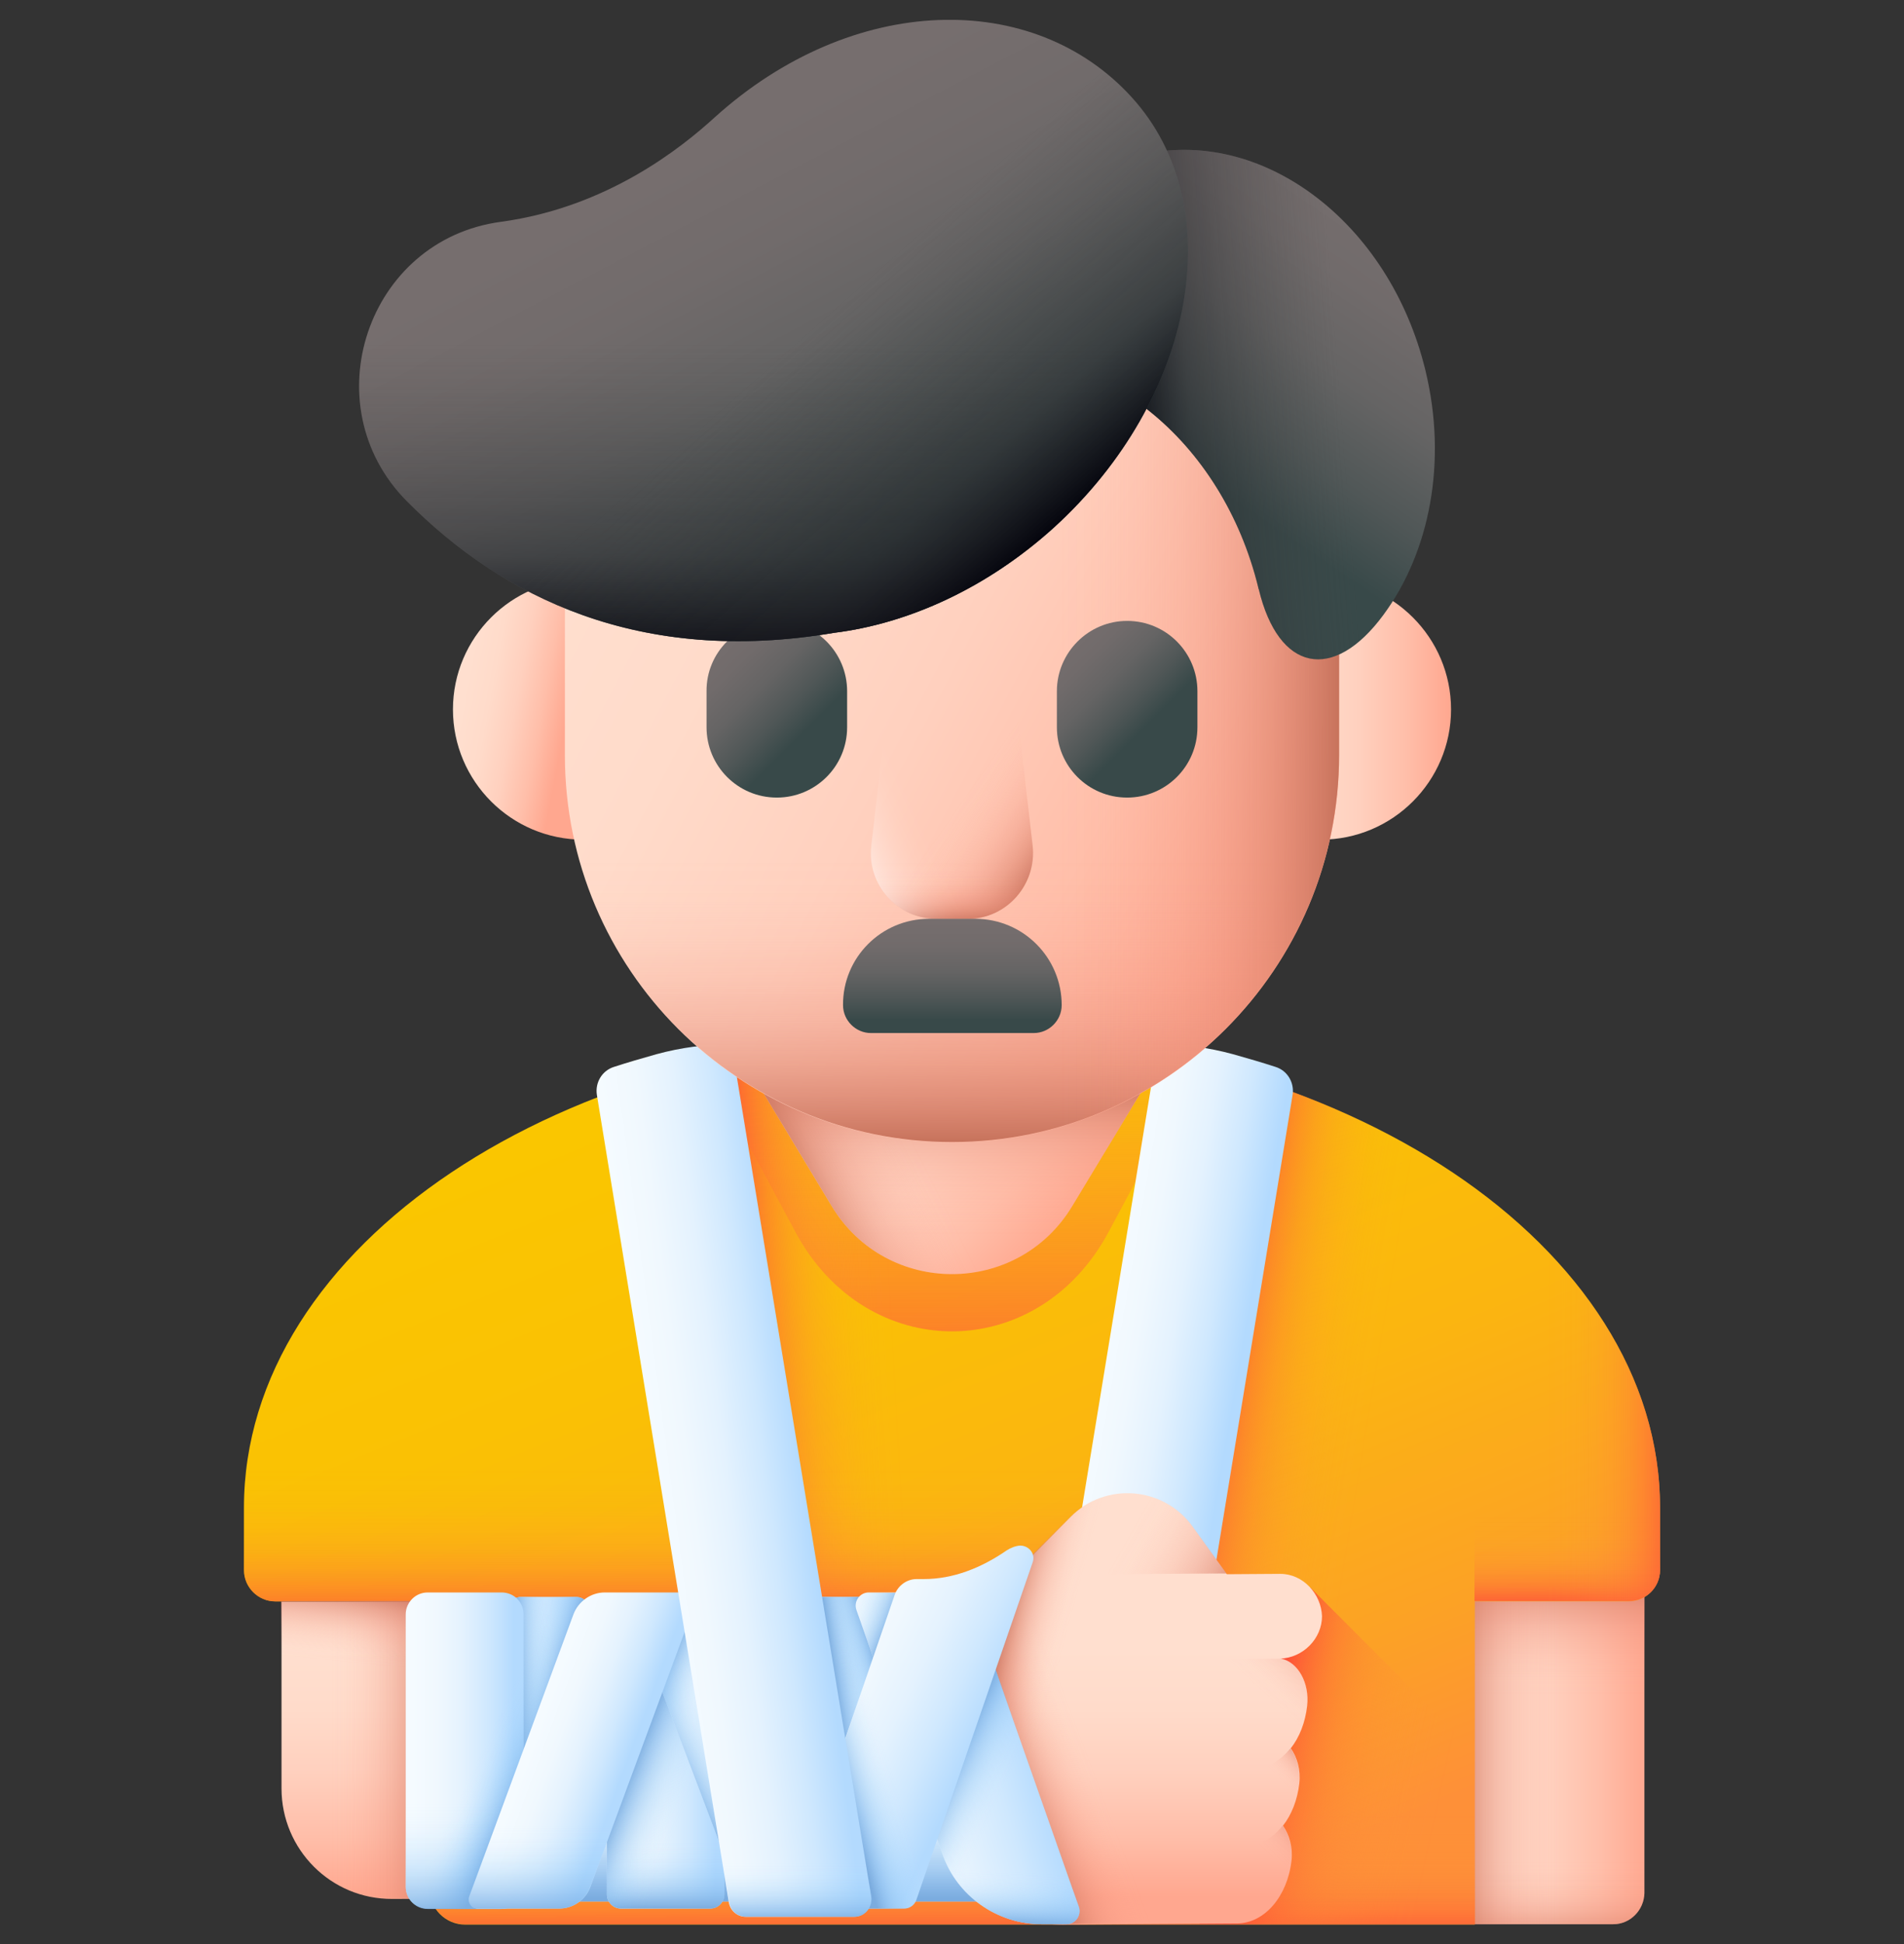 <svg width="48" height="49" viewBox="0 0 48 49" fill="none" xmlns="http://www.w3.org/2000/svg">
<rect x="0" y="0" width="48" height="49" fill="#333333" stroke="none"/>
<g clip-path="url(#clip0_256_4609)">
<path d="M40.669 48.5H37.181L36.375 40.138H41.456V47.713C41.447 48.144 41.1 48.5 40.669 48.5Z" fill="url(#paint0_linear_256_4609)"/>
<path d="M40.669 48.5H37.181L36.375 40.138H41.456V47.713C41.447 48.144 41.1 48.5 40.669 48.5Z" fill="url(#paint1_linear_256_4609)"/>
<path d="M40.669 48.5H37.181L36.375 40.138H41.456V47.713C41.447 48.144 41.1 48.5 40.669 48.5Z" fill="url(#paint2_linear_256_4609)"/>
<path d="M40.669 48.5H37.181L36.375 40.138H41.456V47.713C41.447 48.144 41.1 48.5 40.669 48.5Z" fill="url(#paint3_linear_256_4609)"/>
<path d="M24 26.056C14.137 26.056 6.15 31.4 6.15 38V39.575C6.15 40.006 6.506 40.363 6.937 40.363H10.828V47.609C10.828 48.106 11.231 48.51 11.728 48.51H37.181V40.363H41.062C41.494 40.363 41.85 40.006 41.85 39.575V38C41.85 31.4 33.862 26.056 24 26.056Z" fill="url(#paint4_linear_256_4609)"/>
<path d="M31.678 27.209L28.134 48.5H37.181V40.353H41.062C41.494 40.353 41.85 39.997 41.85 39.566V38C41.85 33.238 37.697 29.131 31.678 27.209Z" fill="url(#paint5_linear_256_4609)"/>
<path d="M24 26.056C21.806 26.056 19.715 26.319 17.775 26.806L20.053 31.053C21.844 34.391 26.156 34.391 27.947 31.053L30.225 26.806C28.284 26.319 26.194 26.056 24 26.056Z" fill="url(#paint6_linear_256_4609)"/>
<path d="M24 26.056C21.834 26.056 19.753 26.319 17.831 26.788V41.806H29.4V26.61C27.694 26.253 25.884 26.056 24 26.056Z" fill="url(#paint7_linear_256_4609)"/>
<path d="M6.15 38V39.575C6.15 40.006 6.506 40.363 6.937 40.363H10.828V42.313H29.137V32.947H7.819C6.75 34.484 6.15 36.2 6.15 38Z" fill="url(#paint8_linear_256_4609)"/>
<path d="M10.828 47.6C10.828 48.097 11.231 48.5 11.728 48.5H37.181V40.353H10.838V47.6H10.828Z" fill="url(#paint9_linear_256_4609)"/>
<path d="M37.172 48.5V44.159L33.037 40.016L30.244 42.809V48.5H37.172Z" fill="url(#paint10_linear_256_4609)"/>
<path d="M26.091 48.313H28.828C29.034 48.313 29.212 48.163 29.25 47.956L32.587 27.594C32.634 27.285 32.456 26.985 32.156 26.891C31.809 26.778 31.453 26.675 31.087 26.572C30.469 26.403 29.831 26.319 29.194 26.319L25.669 47.816C25.631 48.078 25.837 48.313 26.091 48.313Z" fill="url(#paint11_linear_256_4609)"/>
<path d="M32.269 41.806H32.297C32.719 41.891 33.019 42.416 32.953 42.997C32.906 43.419 32.756 43.794 32.54 44.066C32.7 44.291 32.794 44.609 32.756 44.947C32.709 45.369 32.559 45.744 32.344 46.016C32.503 46.241 32.597 46.559 32.559 46.897C32.456 47.797 31.884 48.472 31.19 48.481L26.784 48.509C26.475 48.509 26.175 48.472 25.875 48.397C25.594 48.322 25.312 48.219 25.05 48.078C24.712 47.9 24.337 47.797 23.962 47.797L20.09 47.825L9.89 47.862C8.344 47.872 7.097 46.616 7.097 45.078V40.372H23.315C24.103 40.372 24.872 40.109 25.537 39.706L26.99 38.234C27.872 37.344 29.334 37.466 30.065 38.478L30.928 39.678L32.278 39.669C32.85 39.669 33.309 40.175 33.328 40.737C33.328 41.3 32.85 41.788 32.269 41.806Z" fill="url(#paint12_linear_256_4609)"/>
<path d="M30.244 38.722L30.056 38.459C29.325 37.447 27.862 37.334 26.981 38.216L25.528 39.688C24.862 40.091 24.094 40.353 23.306 40.353H23.081V47.788L23.953 47.778C24.337 47.778 24.703 47.881 25.04 48.059C25.303 48.2 25.584 48.303 25.865 48.378C26.165 48.453 26.465 48.491 26.775 48.491L30.234 48.472V38.722H30.244Z" fill="url(#paint13_linear_256_4609)"/>
<path d="M30.244 38.722L30.056 38.459C29.325 37.447 27.862 37.334 26.981 38.216L25.528 39.688C24.862 40.091 24.094 40.353 23.306 40.353H23.081V47.788L23.953 47.778C24.337 47.778 24.703 47.881 25.04 48.059C25.303 48.2 25.584 48.303 25.865 48.378C26.165 48.453 26.465 48.491 26.775 48.491L30.234 48.472V38.722H30.244Z" fill="url(#paint14_linear_256_4609)"/>
<path d="M10.828 40.353V47.844H9.881C8.334 47.844 7.087 46.597 7.087 45.059V40.353H10.828Z" fill="url(#paint15_linear_256_4609)"/>
<path d="M10.828 40.353V47.844H9.881C8.334 47.844 7.087 46.597 7.087 45.059V40.353H10.828Z" fill="url(#paint16_linear_256_4609)"/>
<path d="M30.056 38.459C29.325 37.447 27.863 37.334 26.981 38.216L25.528 39.688L30.919 39.659L30.056 38.459Z" fill="url(#paint17_linear_256_4609)"/>
<path d="M31.387 46.522L29.906 46.531L29.897 44.581L31.584 44.572C31.931 44.572 32.24 44.403 32.484 44.122C32.503 44.103 32.512 44.084 32.531 44.066C32.691 44.291 32.784 44.609 32.747 44.947C32.7 45.397 32.531 45.791 32.287 46.072C32.044 46.353 31.734 46.522 31.387 46.522Z" fill="url(#paint18_linear_256_4609)"/>
<path d="M31.181 48.472L29.916 48.481L29.906 46.531L31.387 46.522C31.753 46.522 32.091 46.325 32.334 46.016C32.494 46.241 32.587 46.559 32.55 46.897C32.447 47.797 31.875 48.472 31.181 48.472Z" fill="url(#paint19_linear_256_4609)"/>
<path d="M32.953 42.997C33.019 42.425 32.719 41.9 32.306 41.806H32.297L29.887 41.825L29.906 44.59L31.594 44.581C32.278 44.572 32.859 43.897 32.953 42.997Z" fill="url(#paint20_linear_256_4609)"/>
<path d="M14.175 45.659H25.125V47.928H14.175V45.659Z" fill="url(#paint21_linear_256_4609)"/>
<path d="M14.175 45.659H25.125V47.928H14.175V45.659Z" fill="url(#paint22_linear_256_4609)"/>
<path d="M13.144 40.25H14.522C14.719 40.25 14.869 40.409 14.869 40.597V44.553C14.869 44.75 14.709 44.9 14.522 44.9H13.144C12.947 44.9 12.797 44.741 12.797 44.553V40.597C12.787 40.4 12.947 40.25 13.144 40.25Z" fill="url(#paint23_linear_256_4609)"/>
<path d="M13.144 40.25H14.522C14.719 40.25 14.869 40.409 14.869 40.597V44.553C14.869 44.75 14.709 44.9 14.522 44.9H13.144C12.947 44.9 12.797 44.741 12.797 44.553V40.597C12.787 40.4 12.947 40.25 13.144 40.25Z" fill="url(#paint24_linear_256_4609)"/>
<path d="M13.144 40.25H14.522C14.719 40.25 14.869 40.409 14.869 40.597V44.553C14.869 44.75 14.709 44.9 14.522 44.9H13.144C12.947 44.9 12.797 44.741 12.797 44.553V40.597C12.787 40.4 12.947 40.25 13.144 40.25Z" fill="url(#paint25_linear_256_4609)"/>
<path d="M24 25.934H18.272L20.972 30.406C22.35 32.684 25.65 32.684 27.028 30.406L29.728 25.934H24Z" fill="url(#paint26_linear_256_4609)"/>
<path d="M24 25.934H18.272L20.972 30.406C22.35 32.684 25.65 32.684 27.028 30.406L29.728 25.934H24Z" fill="url(#paint27_linear_256_4609)"/>
<path d="M24 25.934H18.272L20.972 30.406C22.35 32.684 25.65 32.684 27.028 30.406L29.728 25.934H24Z" fill="url(#paint28_linear_256_4609)"/>
<path d="M41.85 39.575V38C41.85 34.897 40.078 32.066 37.172 29.938V40.353H41.062C41.503 40.353 41.85 40.006 41.85 39.575Z" fill="url(#paint29_linear_256_4609)"/>
<path d="M41.85 39.575V38C41.85 34.897 40.078 32.066 37.172 29.938V40.353H41.062C41.503 40.353 41.85 40.006 41.85 39.575Z" fill="url(#paint30_linear_256_4609)"/>
<path d="M10.781 40.138H12.647C12.956 40.138 13.2 40.381 13.2 40.691V47.553C13.2 47.863 12.956 48.106 12.647 48.106H10.781C10.472 48.106 10.228 47.863 10.228 47.553V40.691C10.228 40.391 10.472 40.138 10.781 40.138Z" fill="url(#paint31_linear_256_4609)"/>
<path d="M13.2 41.731V47.563C13.2 47.872 12.947 48.116 12.647 48.116H10.781C10.472 48.116 10.228 47.863 10.228 47.563V41.731H13.2Z" fill="url(#paint32_linear_256_4609)"/>
<path d="M13.2 41.731V47.563C13.2 47.872 12.947 48.116 12.647 48.116H10.781C10.472 48.116 10.228 47.863 10.228 47.563V41.731H13.2Z" fill="url(#paint33_linear_256_4609)"/>
<path d="M18.937 40.25H21.637C21.965 40.25 22.228 40.513 22.228 40.841V46.663C22.228 46.991 21.965 47.253 21.637 47.253H18.937C18.609 47.253 18.347 46.991 18.347 46.663V40.841C18.347 40.513 18.609 40.25 18.937 40.25Z" fill="url(#paint34_linear_256_4609)"/>
<path d="M18.937 40.25H21.637C21.965 40.25 22.228 40.513 22.228 40.841V46.663C22.228 46.991 21.965 47.253 21.637 47.253H18.937C18.609 47.253 18.347 46.991 18.347 46.663V40.841C18.347 40.513 18.609 40.25 18.937 40.25Z" fill="url(#paint35_linear_256_4609)"/>
<path d="M18.937 40.25H21.637C21.965 40.25 22.228 40.513 22.228 40.841V46.663C22.228 46.991 21.965 47.253 21.637 47.253H18.937C18.609 47.253 18.347 46.991 18.347 46.663V40.841C18.347 40.513 18.609 40.25 18.937 40.25Z" fill="url(#paint36_linear_256_4609)"/>
<path d="M15.656 40.531H17.906C18.103 40.531 18.262 40.691 18.262 40.888V47.75C18.262 47.947 18.103 48.106 17.906 48.106H15.656C15.459 48.106 15.3 47.947 15.3 47.75V40.897C15.3 40.7 15.459 40.531 15.656 40.531Z" fill="url(#paint37_linear_256_4609)"/>
<path d="M15.656 40.531H17.906C18.103 40.531 18.262 40.691 18.262 40.888V47.75C18.262 47.947 18.103 48.106 17.906 48.106H15.656C15.459 48.106 15.3 47.947 15.3 47.75V40.897C15.3 40.7 15.459 40.531 15.656 40.531Z" fill="url(#paint38_linear_256_4609)"/>
<path d="M15.656 40.531H17.906C18.103 40.531 18.262 40.691 18.262 40.888V47.75C18.262 47.947 18.103 48.106 17.906 48.106H15.656C15.459 48.106 15.3 47.947 15.3 47.75V40.897C15.3 40.7 15.459 40.531 15.656 40.531Z" fill="url(#paint39_linear_256_4609)"/>
<path d="M19.444 48.003H21.703L19.012 40.897C18.862 40.503 18.478 40.241 18.047 40.241H15.787L18.478 47.347C18.628 47.741 19.012 48.003 19.444 48.003Z" fill="url(#paint40_linear_256_4609)"/>
<path d="M19.444 48.003H21.703L19.012 40.897C18.862 40.503 18.478 40.241 18.047 40.241H15.787L18.478 47.347C18.628 47.741 19.012 48.003 19.444 48.003Z" fill="url(#paint41_linear_256_4609)"/>
<path d="M19.444 48.003H21.703L19.012 40.897C18.862 40.503 18.478 40.241 18.047 40.241H15.787L18.478 47.347C18.628 47.741 19.012 48.003 19.444 48.003Z" fill="url(#paint42_linear_256_4609)"/>
<path d="M14.1 48.106H12.047C11.887 48.106 11.775 47.947 11.831 47.797L14.456 40.691C14.578 40.363 14.897 40.138 15.244 40.138H17.156C17.381 40.138 17.541 40.363 17.465 40.578L14.887 47.553C14.765 47.891 14.447 48.106 14.1 48.106Z" fill="url(#paint43_linear_256_4609)"/>
<path d="M26.259 48.5H26.887C27.112 48.5 27.272 48.275 27.197 48.06L24.487 40.353C24.441 40.222 24.319 40.138 24.178 40.138H21.9C21.675 40.138 21.515 40.363 21.59 40.578L23.756 46.728C24.122 47.788 25.134 48.5 26.259 48.5Z" fill="url(#paint44_linear_256_4609)"/>
<path d="M21.9 40.138C21.675 40.138 21.515 40.363 21.59 40.578L22.294 42.575H22.959V40.147H21.9V40.138Z" fill="url(#paint45_linear_256_4609)"/>
<path d="M26.887 48.5H26.259C25.134 48.5 24.122 47.788 23.756 46.728L23.091 44.825L24.647 40.794L27.206 48.06C27.272 48.275 27.112 48.5 26.887 48.5Z" fill="url(#paint46_linear_256_4609)"/>
<path d="M26.887 48.5H26.259C25.134 48.5 24.122 47.788 23.756 46.728L23.091 44.825L24.647 40.794L27.206 48.06C27.272 48.275 27.112 48.5 26.887 48.5Z" fill="url(#paint47_linear_256_4609)"/>
<path d="M26.034 39.378L23.1 47.891C23.053 48.022 22.931 48.106 22.791 48.106H20.287C20.062 48.106 19.903 47.891 19.978 47.684L22.556 40.194C22.64 39.959 22.866 39.8 23.109 39.8H23.297C24.028 39.8 24.741 39.519 25.378 39.078C25.481 39.013 25.594 38.966 25.715 38.956C25.95 38.956 26.109 39.172 26.034 39.378Z" fill="url(#paint48_linear_256_4609)"/>
<path d="M24.825 42.875L23.1 47.891C23.053 48.022 22.931 48.106 22.791 48.106H20.287C20.062 48.106 19.903 47.891 19.978 47.684L22.566 40.194C22.603 40.1 22.659 40.006 22.734 39.941L24.825 42.875Z" fill="url(#paint49_linear_256_4609)"/>
<path d="M21.534 48.313H18.797C18.59 48.313 18.412 48.163 18.375 47.956L15.047 27.594C15 27.285 15.178 26.985 15.478 26.891C15.825 26.778 16.181 26.675 16.547 26.572C17.166 26.403 17.803 26.319 18.441 26.319L21.965 47.816C21.994 48.078 21.797 48.313 21.534 48.313Z" fill="url(#paint50_linear_256_4609)"/>
<path d="M36.581 17.881C36.581 19.691 35.109 21.163 33.3 21.163C31.491 21.163 31.491 14.6 33.3 14.6C35.109 14.6 36.581 16.072 36.581 17.881Z" fill="url(#paint51_linear_256_4609)"/>
<path d="M11.419 17.881C11.419 19.691 12.891 21.163 14.7 21.163C16.509 21.163 16.509 14.6 14.7 14.6C12.891 14.6 11.419 16.072 11.419 17.881Z" fill="url(#paint52_linear_256_4609)"/>
<path d="M24 4.288C29.39 4.288 33.759 8.656 33.759 14.047V19.035C33.759 24.425 29.39 28.794 24 28.794C18.609 28.794 14.241 24.425 14.241 19.035V14.047C14.241 8.656 18.609 4.288 24 4.288Z" fill="url(#paint53_linear_256_4609)"/>
<path d="M14.241 17.572V19.025C14.241 24.416 18.609 28.785 24 28.785C29.39 28.785 33.759 24.416 33.759 19.025V17.572H14.241Z" fill="url(#paint54_linear_256_4609)"/>
<path d="M24 4.288C23.7 4.288 23.409 4.306 23.119 4.325V28.747C23.409 28.775 23.709 28.785 24 28.785C29.39 28.785 33.759 24.416 33.759 19.025V14.038C33.759 8.656 29.39 4.288 24 4.288Z" fill="url(#paint55_linear_256_4609)"/>
<path d="M24.394 23.16H23.606C22.622 23.16 21.853 22.297 21.965 21.322L22.378 17.759H25.622L26.034 21.322C26.137 22.297 25.378 23.16 24.394 23.16Z" fill="url(#paint56_linear_256_4609)"/>
<path d="M24.394 23.16H23.606C22.622 23.16 21.853 22.297 21.965 21.322L22.378 17.759H25.622L26.034 21.322C26.137 22.297 25.378 23.16 24.394 23.16Z" fill="url(#paint57_linear_256_4609)"/>
<path d="M24.394 23.16H23.606C22.622 23.16 21.853 22.297 21.965 21.322L22.378 17.759H25.622L26.034 21.322C26.137 22.297 25.378 23.16 24.394 23.16Z" fill="url(#paint58_linear_256_4609)"/>
<path d="M19.584 15.65C20.569 15.65 21.356 16.447 21.356 17.422V18.331C21.356 19.316 20.559 20.103 19.584 20.103C18.6 20.103 17.812 19.306 17.812 18.331V17.422C17.803 16.447 18.6 15.65 19.584 15.65Z" fill="url(#paint59_linear_256_4609)"/>
<path d="M28.415 15.65C29.4 15.65 30.187 16.447 30.187 17.422V18.331C30.187 19.316 29.39 20.103 28.415 20.103C27.431 20.103 26.644 19.306 26.644 18.331V17.422C26.644 16.447 27.44 15.65 28.415 15.65Z" fill="url(#paint60_linear_256_4609)"/>
<path d="M13.012 44.581L11.822 47.797C11.766 47.947 11.878 48.106 12.037 48.106H14.091C14.447 48.106 14.756 47.891 14.878 47.553L15.975 44.581H13.012Z" fill="url(#paint61_linear_256_4609)"/>
<path d="M18.384 47.956C18.422 48.163 18.591 48.312 18.806 48.312H21.544C21.806 48.312 22.003 48.078 21.966 47.816L21.431 44.581H17.841L18.384 47.956Z" fill="url(#paint62_linear_256_4609)"/>
<path d="M24.619 9.097C27.684 8.591 30.816 11.075 31.725 14.825C31.725 14.835 31.725 14.844 31.734 14.853C32.231 16.925 33.609 17.216 34.875 15.5C36.037 13.925 36.497 11.647 35.934 9.331C35.025 5.591 31.8 3.163 28.725 3.913C26.475 4.456 24.928 6.556 24.619 9.097Z" fill="url(#paint63_linear_256_4609)"/>
<path d="M24.619 9.097C27.684 8.591 30.816 11.075 31.725 14.825C31.725 14.835 31.725 14.844 31.734 14.853C32.231 16.925 33.609 17.216 34.875 15.5C36.037 13.925 36.497 11.647 35.934 9.331C35.025 5.591 31.8 3.163 28.725 3.913C26.475 4.456 24.928 6.556 24.619 9.097Z" fill="url(#paint64_linear_256_4609)"/>
<path d="M28.537 2.459C26.062 -0.278 21.487 -0.184 18.009 2.966C17.184 3.716 15.319 5.225 12.628 5.591C9.253 6.041 7.856 10.213 10.256 12.631C12.647 15.041 16.116 16.784 21.028 15.95C22.912 15.716 24.89 14.816 26.569 13.297C30.14 10.044 31.022 5.197 28.537 2.459Z" fill="url(#paint65_linear_256_4609)"/>
<path d="M28.537 2.459C26.062 -0.278 21.487 -0.184 18.009 2.966C17.184 3.716 15.319 5.225 12.628 5.591C9.253 6.041 7.856 10.213 10.256 12.631C12.647 15.041 16.116 16.784 21.028 15.95C22.912 15.716 24.89 14.816 26.569 13.297C30.14 10.044 31.022 5.197 28.537 2.459Z" fill="url(#paint66_linear_256_4609)"/>
<path d="M28.537 2.459C26.062 -0.278 21.487 -0.184 18.009 2.966C17.184 3.716 15.319 5.225 12.628 5.591C9.253 6.041 7.856 10.213 10.256 12.631C12.647 15.041 16.116 16.784 21.028 15.95C22.912 15.716 24.89 14.816 26.569 13.297C30.14 10.044 31.022 5.197 28.537 2.459Z" fill="url(#paint67_linear_256_4609)"/>
<path d="M23.419 23.159H24.59C25.791 23.159 26.765 24.134 26.765 25.334C26.765 25.719 26.447 26.038 26.062 26.038H21.956C21.572 26.038 21.253 25.719 21.253 25.334C21.244 24.134 22.219 23.159 23.419 23.159Z" fill="url(#paint68_linear_256_4609)"/>
</g>
<defs>
<linearGradient id="paint0_linear_256_4609" x1="36.617" y1="44.321" x2="41.547" y2="44.321" gradientUnits="userSpaceOnUse">
<stop stop-color="#FFDFCF"/>
<stop offset="0.245" stop-color="#FFDBCA"/>
<stop offset="0.499" stop-color="#FFD0BE"/>
<stop offset="0.757" stop-color="#FFBEA9"/>
<stop offset="1" stop-color="#FFA78F"/>
</linearGradient>
<linearGradient id="paint1_linear_256_4609" x1="38.912" y1="42.718" x2="38.912" y2="39.599" gradientUnits="userSpaceOnUse">
<stop stop-color="#F89580" stop-opacity="0"/>
<stop offset="0.138" stop-color="#F6947F" stop-opacity="0.021"/>
<stop offset="0.28" stop-color="#F3917C" stop-opacity="0.084"/>
<stop offset="0.425" stop-color="#EE8E78" stop-opacity="0.19"/>
<stop offset="0.572" stop-color="#E68873" stop-opacity="0.337"/>
<stop offset="0.72" stop-color="#DD826B" stop-opacity="0.528"/>
<stop offset="0.866" stop-color="#D17963" stop-opacity="0.757"/>
<stop offset="1" stop-color="#C5715A"/>
</linearGradient>
<linearGradient id="paint2_linear_256_4609" x1="38.912" y1="46.906" x2="38.912" y2="49.134" gradientUnits="userSpaceOnUse">
<stop stop-color="#F89580" stop-opacity="0"/>
<stop offset="0.138" stop-color="#F6947F" stop-opacity="0.021"/>
<stop offset="0.28" stop-color="#F3917C" stop-opacity="0.084"/>
<stop offset="0.425" stop-color="#EE8E78" stop-opacity="0.19"/>
<stop offset="0.572" stop-color="#E68873" stop-opacity="0.337"/>
<stop offset="0.72" stop-color="#DD826B" stop-opacity="0.528"/>
<stop offset="0.866" stop-color="#D17963" stop-opacity="0.757"/>
<stop offset="1" stop-color="#C5715A"/>
</linearGradient>
<linearGradient id="paint3_linear_256_4609" x1="39.38" y1="44.321" x2="36.594" y2="44.321" gradientUnits="userSpaceOnUse">
<stop stop-color="#F89580" stop-opacity="0"/>
<stop offset="0.138" stop-color="#F6947F" stop-opacity="0.021"/>
<stop offset="0.28" stop-color="#F3917C" stop-opacity="0.084"/>
<stop offset="0.425" stop-color="#EE8E78" stop-opacity="0.19"/>
<stop offset="0.572" stop-color="#E68873" stop-opacity="0.337"/>
<stop offset="0.72" stop-color="#DD826B" stop-opacity="0.528"/>
<stop offset="0.866" stop-color="#D17963" stop-opacity="0.757"/>
<stop offset="1" stop-color="#C5715A"/>
</linearGradient>
<linearGradient id="paint4_linear_256_4609" x1="19.212" y1="26.38" x2="28.368" y2="48.701" gradientUnits="userSpaceOnUse">
<stop stop-color="#FAC600"/>
<stop offset="0.263" stop-color="#FAC104"/>
<stop offset="0.535" stop-color="#FBB510"/>
<stop offset="0.81" stop-color="#FCA225"/>
<stop offset="1" stop-color="#FE9038"/>
</linearGradient>
<linearGradient id="paint5_linear_256_4609" x1="34.107" y1="38.55" x2="30.052" y2="37.881" gradientUnits="userSpaceOnUse">
<stop stop-color="#FE9738" stop-opacity="0"/>
<stop offset="0.121" stop-color="#FE9538" stop-opacity="0.016"/>
<stop offset="0.246" stop-color="#FE9238" stop-opacity="0.065"/>
<stop offset="0.373" stop-color="#FE8C38" stop-opacity="0.147"/>
<stop offset="0.502" stop-color="#FE8438" stop-opacity="0.262"/>
<stop offset="0.632" stop-color="#FE7938" stop-opacity="0.41"/>
<stop offset="0.762" stop-color="#FE6C38" stop-opacity="0.59"/>
<stop offset="0.892" stop-color="#FE5D38" stop-opacity="0.8"/>
<stop offset="1" stop-color="#FE4F38"/>
</linearGradient>
<linearGradient id="paint6_linear_256_4609" x1="24" y1="19.995" x2="24" y2="36.659" gradientUnits="userSpaceOnUse">
<stop stop-color="#FE9738" stop-opacity="0"/>
<stop offset="0.121" stop-color="#FE9538" stop-opacity="0.016"/>
<stop offset="0.246" stop-color="#FE9238" stop-opacity="0.065"/>
<stop offset="0.373" stop-color="#FE8C38" stop-opacity="0.147"/>
<stop offset="0.502" stop-color="#FE8438" stop-opacity="0.262"/>
<stop offset="0.632" stop-color="#FE7938" stop-opacity="0.41"/>
<stop offset="0.762" stop-color="#FE6C38" stop-opacity="0.59"/>
<stop offset="0.892" stop-color="#FE5D38" stop-opacity="0.8"/>
<stop offset="1" stop-color="#FE4F38"/>
</linearGradient>
<linearGradient id="paint7_linear_256_4609" x1="22.595" y1="34.14" x2="18.63" y2="34.362" gradientUnits="userSpaceOnUse">
<stop stop-color="#FE9738" stop-opacity="0"/>
<stop offset="0.121" stop-color="#FE9538" stop-opacity="0.016"/>
<stop offset="0.246" stop-color="#FE9238" stop-opacity="0.065"/>
<stop offset="0.373" stop-color="#FE8C38" stop-opacity="0.147"/>
<stop offset="0.502" stop-color="#FE8438" stop-opacity="0.262"/>
<stop offset="0.632" stop-color="#FE7938" stop-opacity="0.41"/>
<stop offset="0.762" stop-color="#FE6C38" stop-opacity="0.59"/>
<stop offset="0.892" stop-color="#FE5D38" stop-opacity="0.8"/>
<stop offset="1" stop-color="#FE4F38"/>
</linearGradient>
<linearGradient id="paint8_linear_256_4609" x1="17.64" y1="37.015" x2="17.64" y2="41.081" gradientUnits="userSpaceOnUse">
<stop stop-color="#FE9738" stop-opacity="0"/>
<stop offset="0.121" stop-color="#FE9538" stop-opacity="0.016"/>
<stop offset="0.246" stop-color="#FE9238" stop-opacity="0.065"/>
<stop offset="0.373" stop-color="#FE8C38" stop-opacity="0.147"/>
<stop offset="0.502" stop-color="#FE8438" stop-opacity="0.262"/>
<stop offset="0.632" stop-color="#FE7938" stop-opacity="0.41"/>
<stop offset="0.762" stop-color="#FE6C38" stop-opacity="0.59"/>
<stop offset="0.892" stop-color="#FE5D38" stop-opacity="0.8"/>
<stop offset="1" stop-color="#FE4F38"/>
</linearGradient>
<linearGradient id="paint9_linear_256_4609" x1="24" y1="45.748" x2="24" y2="48.914" gradientUnits="userSpaceOnUse">
<stop stop-color="#FE9738" stop-opacity="0"/>
<stop offset="0.121" stop-color="#FE9538" stop-opacity="0.016"/>
<stop offset="0.246" stop-color="#FE9238" stop-opacity="0.065"/>
<stop offset="0.373" stop-color="#FE8C38" stop-opacity="0.147"/>
<stop offset="0.502" stop-color="#FE8438" stop-opacity="0.262"/>
<stop offset="0.632" stop-color="#FE7938" stop-opacity="0.41"/>
<stop offset="0.762" stop-color="#FE6C38" stop-opacity="0.59"/>
<stop offset="0.892" stop-color="#FE5D38" stop-opacity="0.8"/>
<stop offset="1" stop-color="#FE4F38"/>
</linearGradient>
<linearGradient id="paint10_linear_256_4609" x1="36.369" y1="45.29" x2="31.869" y2="44.31" gradientUnits="userSpaceOnUse">
<stop stop-color="#FE9738" stop-opacity="0"/>
<stop offset="0.121" stop-color="#FE9538" stop-opacity="0.016"/>
<stop offset="0.246" stop-color="#FE9238" stop-opacity="0.065"/>
<stop offset="0.373" stop-color="#FE8C38" stop-opacity="0.147"/>
<stop offset="0.502" stop-color="#FE8438" stop-opacity="0.262"/>
<stop offset="0.632" stop-color="#FE7938" stop-opacity="0.41"/>
<stop offset="0.762" stop-color="#FE6C38" stop-opacity="0.59"/>
<stop offset="0.892" stop-color="#FE5D38" stop-opacity="0.8"/>
<stop offset="1" stop-color="#FE4F38"/>
</linearGradient>
<linearGradient id="paint11_linear_256_4609" x1="27.193" y1="37.187" x2="30.668" y2="37.788" gradientUnits="userSpaceOnUse">
<stop stop-color="#F5FBFF"/>
<stop offset="0.241" stop-color="#F0F8FE"/>
<stop offset="0.492" stop-color="#E4F2FE"/>
<stop offset="0.746" stop-color="#CFE8FE"/>
<stop offset="1" stop-color="#B3DAFE"/>
</linearGradient>
<linearGradient id="paint12_linear_256_4609" x1="20.199" y1="41.557" x2="20.199" y2="47.813" gradientUnits="userSpaceOnUse">
<stop stop-color="#FFDFCF"/>
<stop offset="0.245" stop-color="#FFDBCA"/>
<stop offset="0.499" stop-color="#FFD0BE"/>
<stop offset="0.757" stop-color="#FFBEA9"/>
<stop offset="1" stop-color="#FFA78F"/>
</linearGradient>
<linearGradient id="paint13_linear_256_4609" x1="27.261" y1="43.76" x2="25.306" y2="44.495" gradientUnits="userSpaceOnUse">
<stop stop-color="#F89580" stop-opacity="0"/>
<stop offset="0.138" stop-color="#F6947F" stop-opacity="0.021"/>
<stop offset="0.28" stop-color="#F3917C" stop-opacity="0.084"/>
<stop offset="0.425" stop-color="#EE8E78" stop-opacity="0.19"/>
<stop offset="0.572" stop-color="#E68873" stop-opacity="0.337"/>
<stop offset="0.72" stop-color="#DD826B" stop-opacity="0.528"/>
<stop offset="0.866" stop-color="#D17963" stop-opacity="0.757"/>
<stop offset="1" stop-color="#C5715A"/>
</linearGradient>
<linearGradient id="paint14_linear_256_4609" x1="26.457" y1="42.86" x2="24.819" y2="42.426" gradientUnits="userSpaceOnUse">
<stop stop-color="#F89580" stop-opacity="0"/>
<stop offset="0.138" stop-color="#F6947F" stop-opacity="0.021"/>
<stop offset="0.28" stop-color="#F3917C" stop-opacity="0.084"/>
<stop offset="0.425" stop-color="#EE8E78" stop-opacity="0.19"/>
<stop offset="0.572" stop-color="#E68873" stop-opacity="0.337"/>
<stop offset="0.72" stop-color="#DD826B" stop-opacity="0.528"/>
<stop offset="0.866" stop-color="#D17963" stop-opacity="0.757"/>
<stop offset="1" stop-color="#C5715A"/>
</linearGradient>
<linearGradient id="paint15_linear_256_4609" x1="8.336" y1="44.103" x2="11.083" y2="44.103" gradientUnits="userSpaceOnUse">
<stop stop-color="#F89580" stop-opacity="0"/>
<stop offset="0.138" stop-color="#F6947F" stop-opacity="0.021"/>
<stop offset="0.28" stop-color="#F3917C" stop-opacity="0.084"/>
<stop offset="0.425" stop-color="#EE8E78" stop-opacity="0.19"/>
<stop offset="0.572" stop-color="#E68873" stop-opacity="0.337"/>
<stop offset="0.72" stop-color="#DD826B" stop-opacity="0.528"/>
<stop offset="0.866" stop-color="#D17963" stop-opacity="0.757"/>
<stop offset="1" stop-color="#C5715A"/>
</linearGradient>
<linearGradient id="paint16_linear_256_4609" x1="9.177" y1="41.955" x2="9.378" y2="40.017" gradientUnits="userSpaceOnUse">
<stop stop-color="#F89580" stop-opacity="0"/>
<stop offset="0.138" stop-color="#F6947F" stop-opacity="0.021"/>
<stop offset="0.28" stop-color="#F3917C" stop-opacity="0.084"/>
<stop offset="0.425" stop-color="#EE8E78" stop-opacity="0.19"/>
<stop offset="0.572" stop-color="#E68873" stop-opacity="0.337"/>
<stop offset="0.72" stop-color="#DD826B" stop-opacity="0.528"/>
<stop offset="0.866" stop-color="#D17963" stop-opacity="0.757"/>
<stop offset="1" stop-color="#C5715A"/>
</linearGradient>
<linearGradient id="paint17_linear_256_4609" x1="28.156" y1="39.17" x2="31.007" y2="40.79" gradientUnits="userSpaceOnUse">
<stop stop-color="#F89580" stop-opacity="0"/>
<stop offset="0.138" stop-color="#F6947F" stop-opacity="0.021"/>
<stop offset="0.28" stop-color="#F3917C" stop-opacity="0.084"/>
<stop offset="0.425" stop-color="#EE8E78" stop-opacity="0.19"/>
<stop offset="0.572" stop-color="#E68873" stop-opacity="0.337"/>
<stop offset="0.72" stop-color="#DD826B" stop-opacity="0.528"/>
<stop offset="0.866" stop-color="#D17963" stop-opacity="0.757"/>
<stop offset="1" stop-color="#C5715A"/>
</linearGradient>
<linearGradient id="paint18_linear_256_4609" x1="31.98" y1="44.541" x2="32.727" y2="43.836" gradientUnits="userSpaceOnUse">
<stop stop-color="#F89580" stop-opacity="0"/>
<stop offset="0.138" stop-color="#F6947F" stop-opacity="0.021"/>
<stop offset="0.28" stop-color="#F3917C" stop-opacity="0.084"/>
<stop offset="0.425" stop-color="#EE8E78" stop-opacity="0.19"/>
<stop offset="0.572" stop-color="#E68873" stop-opacity="0.337"/>
<stop offset="0.72" stop-color="#DD826B" stop-opacity="0.528"/>
<stop offset="0.866" stop-color="#D17963" stop-opacity="0.757"/>
<stop offset="1" stop-color="#C5715A"/>
</linearGradient>
<linearGradient id="paint19_linear_256_4609" x1="31.782" y1="46.534" x2="32.625" y2="45.681" gradientUnits="userSpaceOnUse">
<stop stop-color="#F89580" stop-opacity="0"/>
<stop offset="0.138" stop-color="#F6947F" stop-opacity="0.021"/>
<stop offset="0.28" stop-color="#F3917C" stop-opacity="0.084"/>
<stop offset="0.425" stop-color="#EE8E78" stop-opacity="0.19"/>
<stop offset="0.572" stop-color="#E68873" stop-opacity="0.337"/>
<stop offset="0.72" stop-color="#DD826B" stop-opacity="0.528"/>
<stop offset="0.866" stop-color="#D17963" stop-opacity="0.757"/>
<stop offset="1" stop-color="#C5715A"/>
</linearGradient>
<linearGradient id="paint20_linear_256_4609" x1="31.659" y1="42.506" x2="33.211" y2="40.815" gradientUnits="userSpaceOnUse">
<stop stop-color="#F89580" stop-opacity="0"/>
<stop offset="0.138" stop-color="#F6947F" stop-opacity="0.021"/>
<stop offset="0.28" stop-color="#F3917C" stop-opacity="0.084"/>
<stop offset="0.425" stop-color="#EE8E78" stop-opacity="0.19"/>
<stop offset="0.572" stop-color="#E68873" stop-opacity="0.337"/>
<stop offset="0.72" stop-color="#DD826B" stop-opacity="0.528"/>
<stop offset="0.866" stop-color="#D17963" stop-opacity="0.757"/>
<stop offset="1" stop-color="#C5715A"/>
</linearGradient>
<linearGradient id="paint21_linear_256_4609" x1="19.647" y1="46.717" x2="19.647" y2="48.08" gradientUnits="userSpaceOnUse">
<stop stop-color="#F5FBFF"/>
<stop offset="0.241" stop-color="#F0F8FE"/>
<stop offset="0.492" stop-color="#E4F2FE"/>
<stop offset="0.746" stop-color="#CFE8FE"/>
<stop offset="1" stop-color="#B3DAFE"/>
</linearGradient>
<linearGradient id="paint22_linear_256_4609" x1="19.647" y1="44.2" x2="19.647" y2="47.851" gradientUnits="userSpaceOnUse">
<stop stop-color="#8AC9FE" stop-opacity="0"/>
<stop offset="0.129" stop-color="#89C8FD" stop-opacity="0.019"/>
<stop offset="0.263" stop-color="#88C6FB" stop-opacity="0.075"/>
<stop offset="0.399" stop-color="#87C4F8" stop-opacity="0.168"/>
<stop offset="0.536" stop-color="#85C0F4" stop-opacity="0.298"/>
<stop offset="0.675" stop-color="#83BBEF" stop-opacity="0.466"/>
<stop offset="0.815" stop-color="#7FB5E9" stop-opacity="0.672"/>
<stop offset="0.953" stop-color="#7CAEE1" stop-opacity="0.911"/>
<stop offset="1" stop-color="#7BACDF"/>
</linearGradient>
<linearGradient id="paint23_linear_256_4609" x1="11.317" y1="43.253" x2="15.37" y2="42.158" gradientUnits="userSpaceOnUse">
<stop stop-color="#F5FBFF"/>
<stop offset="0.241" stop-color="#F0F8FE"/>
<stop offset="0.492" stop-color="#E4F2FE"/>
<stop offset="0.746" stop-color="#CFE8FE"/>
<stop offset="1" stop-color="#B3DAFE"/>
</linearGradient>
<linearGradient id="paint24_linear_256_4609" x1="12.924" y1="42.266" x2="14.01" y2="42.633" gradientUnits="userSpaceOnUse">
<stop stop-color="#8AC9FE" stop-opacity="0"/>
<stop offset="0.129" stop-color="#89C8FD" stop-opacity="0.019"/>
<stop offset="0.263" stop-color="#88C6FB" stop-opacity="0.075"/>
<stop offset="0.399" stop-color="#87C4F8" stop-opacity="0.168"/>
<stop offset="0.536" stop-color="#85C0F4" stop-opacity="0.298"/>
<stop offset="0.675" stop-color="#83BBEF" stop-opacity="0.466"/>
<stop offset="0.815" stop-color="#7FB5E9" stop-opacity="0.672"/>
<stop offset="0.953" stop-color="#7CAEE1" stop-opacity="0.911"/>
<stop offset="1" stop-color="#7BACDF"/>
</linearGradient>
<linearGradient id="paint25_linear_256_4609" x1="14.053" y1="42.566" x2="13.034" y2="42.6" gradientUnits="userSpaceOnUse">
<stop stop-color="#8AC9FE" stop-opacity="0"/>
<stop offset="0.129" stop-color="#89C8FD" stop-opacity="0.019"/>
<stop offset="0.263" stop-color="#88C6FB" stop-opacity="0.075"/>
<stop offset="0.399" stop-color="#87C4F8" stop-opacity="0.168"/>
<stop offset="0.536" stop-color="#85C0F4" stop-opacity="0.298"/>
<stop offset="0.675" stop-color="#83BBEF" stop-opacity="0.466"/>
<stop offset="0.815" stop-color="#7FB5E9" stop-opacity="0.672"/>
<stop offset="0.953" stop-color="#7CAEE1" stop-opacity="0.911"/>
<stop offset="1" stop-color="#7BACDF"/>
</linearGradient>
<linearGradient id="paint26_linear_256_4609" x1="22.397" y1="25.417" x2="27.498" y2="30.326" gradientUnits="userSpaceOnUse">
<stop stop-color="#FFDFCF"/>
<stop offset="0.245" stop-color="#FFDBCA"/>
<stop offset="0.499" stop-color="#FFD0BE"/>
<stop offset="0.757" stop-color="#FFBEA9"/>
<stop offset="1" stop-color="#FFA78F"/>
</linearGradient>
<linearGradient id="paint27_linear_256_4609" x1="24" y1="31.152" x2="24" y2="27.185" gradientUnits="userSpaceOnUse">
<stop stop-color="#F89580" stop-opacity="0"/>
<stop offset="0.138" stop-color="#F6947F" stop-opacity="0.021"/>
<stop offset="0.28" stop-color="#F3917C" stop-opacity="0.084"/>
<stop offset="0.425" stop-color="#EE8E78" stop-opacity="0.19"/>
<stop offset="0.572" stop-color="#E68873" stop-opacity="0.337"/>
<stop offset="0.72" stop-color="#DD826B" stop-opacity="0.528"/>
<stop offset="0.866" stop-color="#D17963" stop-opacity="0.757"/>
<stop offset="1" stop-color="#C5715A"/>
</linearGradient>
<linearGradient id="paint28_linear_256_4609" x1="22.855" y1="28.378" x2="19.965" y2="29.823" gradientUnits="userSpaceOnUse">
<stop stop-color="#F89580" stop-opacity="0"/>
<stop offset="0.138" stop-color="#F6947F" stop-opacity="0.021"/>
<stop offset="0.28" stop-color="#F3917C" stop-opacity="0.084"/>
<stop offset="0.425" stop-color="#EE8E78" stop-opacity="0.19"/>
<stop offset="0.572" stop-color="#E68873" stop-opacity="0.337"/>
<stop offset="0.72" stop-color="#DD826B" stop-opacity="0.528"/>
<stop offset="0.866" stop-color="#D17963" stop-opacity="0.757"/>
<stop offset="1" stop-color="#C5715A"/>
</linearGradient>
<linearGradient id="paint29_linear_256_4609" x1="39.513" y1="38.218" x2="39.513" y2="40.533" gradientUnits="userSpaceOnUse">
<stop stop-color="#FE9738" stop-opacity="0"/>
<stop offset="0.121" stop-color="#FE9538" stop-opacity="0.016"/>
<stop offset="0.246" stop-color="#FE9238" stop-opacity="0.065"/>
<stop offset="0.373" stop-color="#FE8C38" stop-opacity="0.147"/>
<stop offset="0.502" stop-color="#FE8438" stop-opacity="0.262"/>
<stop offset="0.632" stop-color="#FE7938" stop-opacity="0.41"/>
<stop offset="0.762" stop-color="#FE6C38" stop-opacity="0.59"/>
<stop offset="0.892" stop-color="#FE5D38" stop-opacity="0.8"/>
<stop offset="1" stop-color="#FE4F38"/>
</linearGradient>
<linearGradient id="paint30_linear_256_4609" x1="38.979" y1="35.148" x2="42.311" y2="35.148" gradientUnits="userSpaceOnUse">
<stop stop-color="#FE9738" stop-opacity="0"/>
<stop offset="0.121" stop-color="#FE9538" stop-opacity="0.016"/>
<stop offset="0.246" stop-color="#FE9238" stop-opacity="0.065"/>
<stop offset="0.373" stop-color="#FE8C38" stop-opacity="0.147"/>
<stop offset="0.502" stop-color="#FE8438" stop-opacity="0.262"/>
<stop offset="0.632" stop-color="#FE7938" stop-opacity="0.41"/>
<stop offset="0.762" stop-color="#FE6C38" stop-opacity="0.59"/>
<stop offset="0.892" stop-color="#FE5D38" stop-opacity="0.8"/>
<stop offset="1" stop-color="#FE4F38"/>
</linearGradient>
<linearGradient id="paint31_linear_256_4609" x1="10.408" y1="44.125" x2="12.96" y2="44.125" gradientUnits="userSpaceOnUse">
<stop stop-color="#F5FBFF"/>
<stop offset="0.241" stop-color="#F0F8FE"/>
<stop offset="0.492" stop-color="#E4F2FE"/>
<stop offset="0.746" stop-color="#CFE8FE"/>
<stop offset="1" stop-color="#B3DAFE"/>
</linearGradient>
<linearGradient id="paint32_linear_256_4609" x1="11.798" y1="44.857" x2="13.018" y2="45.442" gradientUnits="userSpaceOnUse">
<stop stop-color="#8AC9FE" stop-opacity="0"/>
<stop offset="0.129" stop-color="#89C8FD" stop-opacity="0.019"/>
<stop offset="0.263" stop-color="#88C6FB" stop-opacity="0.075"/>
<stop offset="0.399" stop-color="#87C4F8" stop-opacity="0.168"/>
<stop offset="0.536" stop-color="#85C0F4" stop-opacity="0.298"/>
<stop offset="0.675" stop-color="#83BBEF" stop-opacity="0.466"/>
<stop offset="0.815" stop-color="#7FB5E9" stop-opacity="0.672"/>
<stop offset="0.953" stop-color="#7CAEE1" stop-opacity="0.911"/>
<stop offset="1" stop-color="#7BACDF"/>
</linearGradient>
<linearGradient id="paint33_linear_256_4609" x1="11.711" y1="45.419" x2="11.711" y2="48.364" gradientUnits="userSpaceOnUse">
<stop stop-color="#8AC9FE" stop-opacity="0"/>
<stop offset="0.129" stop-color="#89C8FD" stop-opacity="0.019"/>
<stop offset="0.263" stop-color="#88C6FB" stop-opacity="0.075"/>
<stop offset="0.399" stop-color="#87C4F8" stop-opacity="0.168"/>
<stop offset="0.536" stop-color="#85C0F4" stop-opacity="0.298"/>
<stop offset="0.675" stop-color="#83BBEF" stop-opacity="0.466"/>
<stop offset="0.815" stop-color="#7FB5E9" stop-opacity="0.672"/>
<stop offset="0.953" stop-color="#7CAEE1" stop-opacity="0.911"/>
<stop offset="1" stop-color="#7BACDF"/>
</linearGradient>
<linearGradient id="paint34_linear_256_4609" x1="19.039" y1="43.68" x2="22.798" y2="43.881" gradientUnits="userSpaceOnUse">
<stop stop-color="#F5FBFF"/>
<stop offset="0.241" stop-color="#F0F8FE"/>
<stop offset="0.492" stop-color="#E4F2FE"/>
<stop offset="0.746" stop-color="#CFE8FE"/>
<stop offset="1" stop-color="#B3DAFE"/>
</linearGradient>
<linearGradient id="paint35_linear_256_4609" x1="22.361" y1="43.449" x2="21.192" y2="43.617" gradientUnits="userSpaceOnUse">
<stop stop-color="#8AC9FE" stop-opacity="0"/>
<stop offset="0.129" stop-color="#89C8FD" stop-opacity="0.019"/>
<stop offset="0.263" stop-color="#88C6FB" stop-opacity="0.075"/>
<stop offset="0.399" stop-color="#87C4F8" stop-opacity="0.168"/>
<stop offset="0.536" stop-color="#85C0F4" stop-opacity="0.298"/>
<stop offset="0.675" stop-color="#83BBEF" stop-opacity="0.466"/>
<stop offset="0.815" stop-color="#7FB5E9" stop-opacity="0.672"/>
<stop offset="0.953" stop-color="#7CAEE1" stop-opacity="0.911"/>
<stop offset="1" stop-color="#7BACDF"/>
</linearGradient>
<linearGradient id="paint36_linear_256_4609" x1="21.545" y1="43.376" x2="22.514" y2="43.092" gradientUnits="userSpaceOnUse">
<stop stop-color="#8AC9FE" stop-opacity="0"/>
<stop offset="0.129" stop-color="#89C8FD" stop-opacity="0.019"/>
<stop offset="0.263" stop-color="#88C6FB" stop-opacity="0.075"/>
<stop offset="0.399" stop-color="#87C4F8" stop-opacity="0.168"/>
<stop offset="0.536" stop-color="#85C0F4" stop-opacity="0.298"/>
<stop offset="0.675" stop-color="#83BBEF" stop-opacity="0.466"/>
<stop offset="0.815" stop-color="#7FB5E9" stop-opacity="0.672"/>
<stop offset="0.953" stop-color="#7CAEE1" stop-opacity="0.911"/>
<stop offset="1" stop-color="#7BACDF"/>
</linearGradient>
<linearGradient id="paint37_linear_256_4609" x1="15.484" y1="44.322" x2="18.036" y2="44.322" gradientUnits="userSpaceOnUse">
<stop stop-color="#F5FBFF"/>
<stop offset="0.241" stop-color="#F0F8FE"/>
<stop offset="0.492" stop-color="#E4F2FE"/>
<stop offset="0.746" stop-color="#CFE8FE"/>
<stop offset="1" stop-color="#B3DAFE"/>
</linearGradient>
<linearGradient id="paint38_linear_256_4609" x1="16.787" y1="46.372" x2="16.787" y2="48.11" gradientUnits="userSpaceOnUse">
<stop stop-color="#8AC9FE" stop-opacity="0"/>
<stop offset="0.129" stop-color="#89C8FD" stop-opacity="0.019"/>
<stop offset="0.263" stop-color="#88C6FB" stop-opacity="0.075"/>
<stop offset="0.399" stop-color="#87C4F8" stop-opacity="0.168"/>
<stop offset="0.536" stop-color="#85C0F4" stop-opacity="0.298"/>
<stop offset="0.675" stop-color="#83BBEF" stop-opacity="0.466"/>
<stop offset="0.815" stop-color="#7FB5E9" stop-opacity="0.672"/>
<stop offset="0.953" stop-color="#7CAEE1" stop-opacity="0.911"/>
<stop offset="1" stop-color="#7BACDF"/>
</linearGradient>
<linearGradient id="paint39_linear_256_4609" x1="17.626" y1="44.65" x2="16.089" y2="44.049" gradientUnits="userSpaceOnUse">
<stop stop-color="#8AC9FE" stop-opacity="0"/>
<stop offset="0.129" stop-color="#89C8FD" stop-opacity="0.019"/>
<stop offset="0.263" stop-color="#88C6FB" stop-opacity="0.075"/>
<stop offset="0.399" stop-color="#87C4F8" stop-opacity="0.168"/>
<stop offset="0.536" stop-color="#85C0F4" stop-opacity="0.298"/>
<stop offset="0.675" stop-color="#83BBEF" stop-opacity="0.466"/>
<stop offset="0.815" stop-color="#7FB5E9" stop-opacity="0.672"/>
<stop offset="0.953" stop-color="#7CAEE1" stop-opacity="0.911"/>
<stop offset="1" stop-color="#7BACDF"/>
</linearGradient>
<linearGradient id="paint40_linear_256_4609" x1="15.148" y1="44.845" x2="20.434" y2="43.788" gradientUnits="userSpaceOnUse">
<stop stop-color="#F5FBFF"/>
<stop offset="0.241" stop-color="#F0F8FE"/>
<stop offset="0.492" stop-color="#E4F2FE"/>
<stop offset="0.746" stop-color="#CFE8FE"/>
<stop offset="1" stop-color="#B3DAFE"/>
</linearGradient>
<linearGradient id="paint41_linear_256_4609" x1="17.39" y1="43.539" x2="16.27" y2="43.054" gradientUnits="userSpaceOnUse">
<stop stop-color="#8AC9FE" stop-opacity="0"/>
<stop offset="0.129" stop-color="#89C8FD" stop-opacity="0.019"/>
<stop offset="0.263" stop-color="#88C6FB" stop-opacity="0.075"/>
<stop offset="0.399" stop-color="#87C4F8" stop-opacity="0.168"/>
<stop offset="0.536" stop-color="#85C0F4" stop-opacity="0.298"/>
<stop offset="0.675" stop-color="#83BBEF" stop-opacity="0.466"/>
<stop offset="0.815" stop-color="#7FB5E9" stop-opacity="0.672"/>
<stop offset="0.953" stop-color="#7CAEE1" stop-opacity="0.911"/>
<stop offset="1" stop-color="#7BACDF"/>
</linearGradient>
<linearGradient id="paint42_linear_256_4609" x1="18.577" y1="44.212" x2="17.191" y2="44.931" gradientUnits="userSpaceOnUse">
<stop stop-color="#8AC9FE" stop-opacity="0"/>
<stop offset="0.129" stop-color="#89C8FD" stop-opacity="0.019"/>
<stop offset="0.263" stop-color="#88C6FB" stop-opacity="0.075"/>
<stop offset="0.399" stop-color="#87C4F8" stop-opacity="0.168"/>
<stop offset="0.536" stop-color="#85C0F4" stop-opacity="0.298"/>
<stop offset="0.675" stop-color="#83BBEF" stop-opacity="0.466"/>
<stop offset="0.815" stop-color="#7FB5E9" stop-opacity="0.672"/>
<stop offset="0.953" stop-color="#7CAEE1" stop-opacity="0.911"/>
<stop offset="1" stop-color="#7BACDF"/>
</linearGradient>
<linearGradient id="paint43_linear_256_4609" x1="13.365" y1="44.125" x2="15.611" y2="44.954" gradientUnits="userSpaceOnUse">
<stop stop-color="#F5FBFF"/>
<stop offset="0.241" stop-color="#F0F8FE"/>
<stop offset="0.492" stop-color="#E4F2FE"/>
<stop offset="0.746" stop-color="#CFE8FE"/>
<stop offset="1" stop-color="#B3DAFE"/>
</linearGradient>
<linearGradient id="paint44_linear_256_4609" x1="21.55" y1="45.088" x2="26.128" y2="43.852" gradientUnits="userSpaceOnUse">
<stop stop-color="#F5FBFF"/>
<stop offset="0.241" stop-color="#F0F8FE"/>
<stop offset="0.492" stop-color="#E4F2FE"/>
<stop offset="0.746" stop-color="#CFE8FE"/>
<stop offset="1" stop-color="#B3DAFE"/>
</linearGradient>
<linearGradient id="paint45_linear_256_4609" x1="21.321" y1="40.812" x2="22.357" y2="41.246" gradientUnits="userSpaceOnUse">
<stop stop-color="#8AC9FE" stop-opacity="0"/>
<stop offset="0.129" stop-color="#89C8FD" stop-opacity="0.019"/>
<stop offset="0.263" stop-color="#88C6FB" stop-opacity="0.075"/>
<stop offset="0.399" stop-color="#87C4F8" stop-opacity="0.168"/>
<stop offset="0.536" stop-color="#85C0F4" stop-opacity="0.298"/>
<stop offset="0.675" stop-color="#83BBEF" stop-opacity="0.466"/>
<stop offset="0.815" stop-color="#7FB5E9" stop-opacity="0.672"/>
<stop offset="0.953" stop-color="#7CAEE1" stop-opacity="0.911"/>
<stop offset="1" stop-color="#7BACDF"/>
</linearGradient>
<linearGradient id="paint46_linear_256_4609" x1="25.447" y1="44.777" x2="24.11" y2="44.175" gradientUnits="userSpaceOnUse">
<stop stop-color="#8AC9FE" stop-opacity="0"/>
<stop offset="0.129" stop-color="#89C8FD" stop-opacity="0.019"/>
<stop offset="0.263" stop-color="#88C6FB" stop-opacity="0.075"/>
<stop offset="0.399" stop-color="#87C4F8" stop-opacity="0.168"/>
<stop offset="0.536" stop-color="#85C0F4" stop-opacity="0.298"/>
<stop offset="0.675" stop-color="#83BBEF" stop-opacity="0.466"/>
<stop offset="0.815" stop-color="#7FB5E9" stop-opacity="0.672"/>
<stop offset="0.953" stop-color="#7CAEE1" stop-opacity="0.911"/>
<stop offset="1" stop-color="#7BACDF"/>
</linearGradient>
<linearGradient id="paint47_linear_256_4609" x1="25.117" y1="47.154" x2="25.05" y2="48.507" gradientUnits="userSpaceOnUse">
<stop stop-color="#8AC9FE" stop-opacity="0"/>
<stop offset="0.129" stop-color="#89C8FD" stop-opacity="0.019"/>
<stop offset="0.263" stop-color="#88C6FB" stop-opacity="0.075"/>
<stop offset="0.399" stop-color="#87C4F8" stop-opacity="0.168"/>
<stop offset="0.536" stop-color="#85C0F4" stop-opacity="0.298"/>
<stop offset="0.675" stop-color="#83BBEF" stop-opacity="0.466"/>
<stop offset="0.815" stop-color="#7FB5E9" stop-opacity="0.672"/>
<stop offset="0.953" stop-color="#7CAEE1" stop-opacity="0.911"/>
<stop offset="1" stop-color="#7BACDF"/>
</linearGradient>
<linearGradient id="paint48_linear_256_4609" x1="20.697" y1="42.407" x2="24.506" y2="44.262" gradientUnits="userSpaceOnUse">
<stop stop-color="#F5FBFF"/>
<stop offset="0.241" stop-color="#F0F8FE"/>
<stop offset="0.492" stop-color="#E4F2FE"/>
<stop offset="0.746" stop-color="#CFE8FE"/>
<stop offset="1" stop-color="#B3DAFE"/>
</linearGradient>
<linearGradient id="paint49_linear_256_4609" x1="22.354" y1="44.15" x2="21.084" y2="44.517" gradientUnits="userSpaceOnUse">
<stop stop-color="#8AC9FE" stop-opacity="0"/>
<stop offset="0.129" stop-color="#89C8FD" stop-opacity="0.019"/>
<stop offset="0.263" stop-color="#88C6FB" stop-opacity="0.075"/>
<stop offset="0.399" stop-color="#87C4F8" stop-opacity="0.168"/>
<stop offset="0.536" stop-color="#85C0F4" stop-opacity="0.298"/>
<stop offset="0.675" stop-color="#83BBEF" stop-opacity="0.466"/>
<stop offset="0.815" stop-color="#7FB5E9" stop-opacity="0.672"/>
<stop offset="0.953" stop-color="#7CAEE1" stop-opacity="0.911"/>
<stop offset="1" stop-color="#7BACDF"/>
</linearGradient>
<linearGradient id="paint50_linear_256_4609" x1="16.504" y1="37.748" x2="20.28" y2="37.246" gradientUnits="userSpaceOnUse">
<stop stop-color="#F5FBFF"/>
<stop offset="0.241" stop-color="#F0F8FE"/>
<stop offset="0.492" stop-color="#E4F2FE"/>
<stop offset="0.746" stop-color="#CFE8FE"/>
<stop offset="1" stop-color="#B3DAFE"/>
</linearGradient>
<linearGradient id="paint51_linear_256_4609" x1="31.948" y1="17.884" x2="36.585" y2="17.884" gradientUnits="userSpaceOnUse">
<stop stop-color="#FFDFCF"/>
<stop offset="0.245" stop-color="#FFDBCA"/>
<stop offset="0.499" stop-color="#FFD0BE"/>
<stop offset="0.757" stop-color="#FFBEA9"/>
<stop offset="1" stop-color="#FFA78F"/>
</linearGradient>
<linearGradient id="paint52_linear_256_4609" x1="11.727" y1="17.348" x2="14.332" y2="17.838" gradientUnits="userSpaceOnUse">
<stop stop-color="#FFDFCF"/>
<stop offset="0.245" stop-color="#FFDBCA"/>
<stop offset="0.499" stop-color="#FFD0BE"/>
<stop offset="0.757" stop-color="#FFBEA9"/>
<stop offset="1" stop-color="#FFA78F"/>
</linearGradient>
<linearGradient id="paint53_linear_256_4609" x1="14.838" y1="11.696" x2="33.287" y2="21.442" gradientUnits="userSpaceOnUse">
<stop stop-color="#FFDFCF"/>
<stop offset="0.245" stop-color="#FFDBCA"/>
<stop offset="0.499" stop-color="#FFD0BE"/>
<stop offset="0.757" stop-color="#FFBEA9"/>
<stop offset="1" stop-color="#FFA78F"/>
</linearGradient>
<linearGradient id="paint54_linear_256_4609" x1="24" y1="21.669" x2="24" y2="28.844" gradientUnits="userSpaceOnUse">
<stop stop-color="#F89580" stop-opacity="0"/>
<stop offset="0.138" stop-color="#F6947F" stop-opacity="0.021"/>
<stop offset="0.28" stop-color="#F3917C" stop-opacity="0.084"/>
<stop offset="0.425" stop-color="#EE8E78" stop-opacity="0.19"/>
<stop offset="0.572" stop-color="#E68873" stop-opacity="0.337"/>
<stop offset="0.72" stop-color="#DD826B" stop-opacity="0.528"/>
<stop offset="0.866" stop-color="#D17963" stop-opacity="0.757"/>
<stop offset="1" stop-color="#C5715A"/>
</linearGradient>
<linearGradient id="paint55_linear_256_4609" x1="26.669" y1="16.536" x2="33.857" y2="16.536" gradientUnits="userSpaceOnUse">
<stop stop-color="#F89580" stop-opacity="0"/>
<stop offset="0.138" stop-color="#F6947F" stop-opacity="0.021"/>
<stop offset="0.28" stop-color="#F3917C" stop-opacity="0.084"/>
<stop offset="0.425" stop-color="#EE8E78" stop-opacity="0.19"/>
<stop offset="0.572" stop-color="#E68873" stop-opacity="0.337"/>
<stop offset="0.72" stop-color="#DD826B" stop-opacity="0.528"/>
<stop offset="0.866" stop-color="#D17963" stop-opacity="0.757"/>
<stop offset="1" stop-color="#C5715A"/>
</linearGradient>
<linearGradient id="paint56_linear_256_4609" x1="24.135" y1="20.306" x2="26.403" y2="21.9" gradientUnits="userSpaceOnUse">
<stop stop-color="#F89580" stop-opacity="0"/>
<stop offset="0.138" stop-color="#F6947F" stop-opacity="0.021"/>
<stop offset="0.28" stop-color="#F3917C" stop-opacity="0.084"/>
<stop offset="0.425" stop-color="#EE8E78" stop-opacity="0.19"/>
<stop offset="0.572" stop-color="#E68873" stop-opacity="0.337"/>
<stop offset="0.72" stop-color="#DD826B" stop-opacity="0.528"/>
<stop offset="0.866" stop-color="#D17963" stop-opacity="0.757"/>
<stop offset="1" stop-color="#C5715A"/>
</linearGradient>
<linearGradient id="paint57_linear_256_4609" x1="24" y1="21.95" x2="24" y2="23.3" gradientUnits="userSpaceOnUse">
<stop stop-color="#F89580" stop-opacity="0"/>
<stop offset="0.138" stop-color="#F6947F" stop-opacity="0.021"/>
<stop offset="0.28" stop-color="#F3917C" stop-opacity="0.084"/>
<stop offset="0.425" stop-color="#EE8E78" stop-opacity="0.19"/>
<stop offset="0.572" stop-color="#E68873" stop-opacity="0.337"/>
<stop offset="0.72" stop-color="#DD826B" stop-opacity="0.528"/>
<stop offset="0.866" stop-color="#D17963" stop-opacity="0.757"/>
<stop offset="1" stop-color="#C5715A"/>
</linearGradient>
<linearGradient id="paint58_linear_256_4609" x1="23.216" y1="20.621" x2="20.908" y2="21.683" gradientUnits="userSpaceOnUse">
<stop stop-color="white" stop-opacity="0"/>
<stop offset="0.12" stop-color="white" stop-opacity="0.016"/>
<stop offset="0.245" stop-color="white" stop-opacity="0.065"/>
<stop offset="0.372" stop-color="white" stop-opacity="0.147"/>
<stop offset="0.501" stop-color="white" stop-opacity="0.261"/>
<stop offset="0.63" stop-color="white" stop-opacity="0.408"/>
<stop offset="0.761" stop-color="white" stop-opacity="0.588"/>
<stop offset="0.89" stop-color="white" stop-opacity="0.797"/>
<stop offset="1" stop-color="white"/>
</linearGradient>
<linearGradient id="paint59_linear_256_4609" x1="17.947" y1="16.25" x2="20.209" y2="18.512" gradientUnits="userSpaceOnUse">
<stop stop-color="#766E6E"/>
<stop offset="0.249" stop-color="#716B6B"/>
<stop offset="0.508" stop-color="#656464"/>
<stop offset="0.769" stop-color="#505757"/>
<stop offset="1" stop-color="#384949"/>
</linearGradient>
<linearGradient id="paint60_linear_256_4609" x1="26.755" y1="16.219" x2="28.864" y2="18.328" gradientUnits="userSpaceOnUse">
<stop stop-color="#766E6E"/>
<stop offset="0.249" stop-color="#716B6B"/>
<stop offset="0.508" stop-color="#656464"/>
<stop offset="0.769" stop-color="#505757"/>
<stop offset="1" stop-color="#384949"/>
</linearGradient>
<linearGradient id="paint61_linear_256_4609" x1="13.899" y1="45.987" x2="13.899" y2="48.32" gradientUnits="userSpaceOnUse">
<stop stop-color="#8AC9FE" stop-opacity="0"/>
<stop offset="0.129" stop-color="#89C8FD" stop-opacity="0.019"/>
<stop offset="0.263" stop-color="#88C6FB" stop-opacity="0.075"/>
<stop offset="0.399" stop-color="#87C4F8" stop-opacity="0.168"/>
<stop offset="0.536" stop-color="#85C0F4" stop-opacity="0.298"/>
<stop offset="0.675" stop-color="#83BBEF" stop-opacity="0.466"/>
<stop offset="0.815" stop-color="#7FB5E9" stop-opacity="0.672"/>
<stop offset="0.953" stop-color="#7CAEE1" stop-opacity="0.911"/>
<stop offset="1" stop-color="#7BACDF"/>
</linearGradient>
<linearGradient id="paint62_linear_256_4609" x1="19.894" y1="46.94" x2="19.894" y2="48.447" gradientUnits="userSpaceOnUse">
<stop stop-color="#8AC9FE" stop-opacity="0"/>
<stop offset="0.129" stop-color="#89C8FD" stop-opacity="0.019"/>
<stop offset="0.263" stop-color="#88C6FB" stop-opacity="0.075"/>
<stop offset="0.399" stop-color="#87C4F8" stop-opacity="0.168"/>
<stop offset="0.536" stop-color="#85C0F4" stop-opacity="0.298"/>
<stop offset="0.675" stop-color="#83BBEF" stop-opacity="0.466"/>
<stop offset="0.815" stop-color="#7FB5E9" stop-opacity="0.672"/>
<stop offset="0.953" stop-color="#7CAEE1" stop-opacity="0.911"/>
<stop offset="1" stop-color="#7BACDF"/>
</linearGradient>
<linearGradient id="paint63_linear_256_4609" x1="34.357" y1="4.809" x2="29.685" y2="11.688" gradientUnits="userSpaceOnUse">
<stop stop-color="#766E6E"/>
<stop offset="0.249" stop-color="#716B6B"/>
<stop offset="0.508" stop-color="#656464"/>
<stop offset="0.769" stop-color="#505757"/>
<stop offset="1" stop-color="#384949"/>
</linearGradient>
<linearGradient id="paint64_linear_256_4609" x1="33.826" y1="10.015" x2="28.123" y2="10.46" gradientUnits="userSpaceOnUse">
<stop stop-color="#464646" stop-opacity="0"/>
<stop offset="0.673" stop-color="#252529" stop-opacity="0.463"/>
<stop offset="1" stop-color="#000009"/>
</linearGradient>
<linearGradient id="paint65_linear_256_4609" x1="17.534" y1="4.013" x2="22.613" y2="13.704" gradientUnits="userSpaceOnUse">
<stop stop-color="#766E6E"/>
<stop offset="0.249" stop-color="#716B6B"/>
<stop offset="0.508" stop-color="#656464"/>
<stop offset="0.769" stop-color="#505757"/>
<stop offset="1" stop-color="#384949"/>
</linearGradient>
<linearGradient id="paint66_linear_256_4609" x1="19.5" y1="8.634" x2="19.5" y2="16.617" gradientUnits="userSpaceOnUse">
<stop stop-color="#464646" stop-opacity="0"/>
<stop offset="0.673" stop-color="#252529" stop-opacity="0.463"/>
<stop offset="1" stop-color="#000009"/>
</linearGradient>
<linearGradient id="paint67_linear_256_4609" x1="20.201" y1="8.454" x2="25.547" y2="14.469" gradientUnits="userSpaceOnUse">
<stop stop-color="#464646" stop-opacity="0"/>
<stop offset="0.673" stop-color="#252529" stop-opacity="0.463"/>
<stop offset="1" stop-color="#000009"/>
</linearGradient>
<linearGradient id="paint68_linear_256_4609" x1="24" y1="23.224" x2="24" y2="25.707" gradientUnits="userSpaceOnUse">
<stop stop-color="#766E6E"/>
<stop offset="0.249" stop-color="#716B6B"/>
<stop offset="0.508" stop-color="#656464"/>
<stop offset="0.769" stop-color="#505757"/>
<stop offset="1" stop-color="#384949"/>
</linearGradient>
<clipPath id="clip0_256_4609">
<rect width="48" height="48" fill="white" transform="translate(0 0.5)"/>
</clipPath>
</defs>
</svg>

